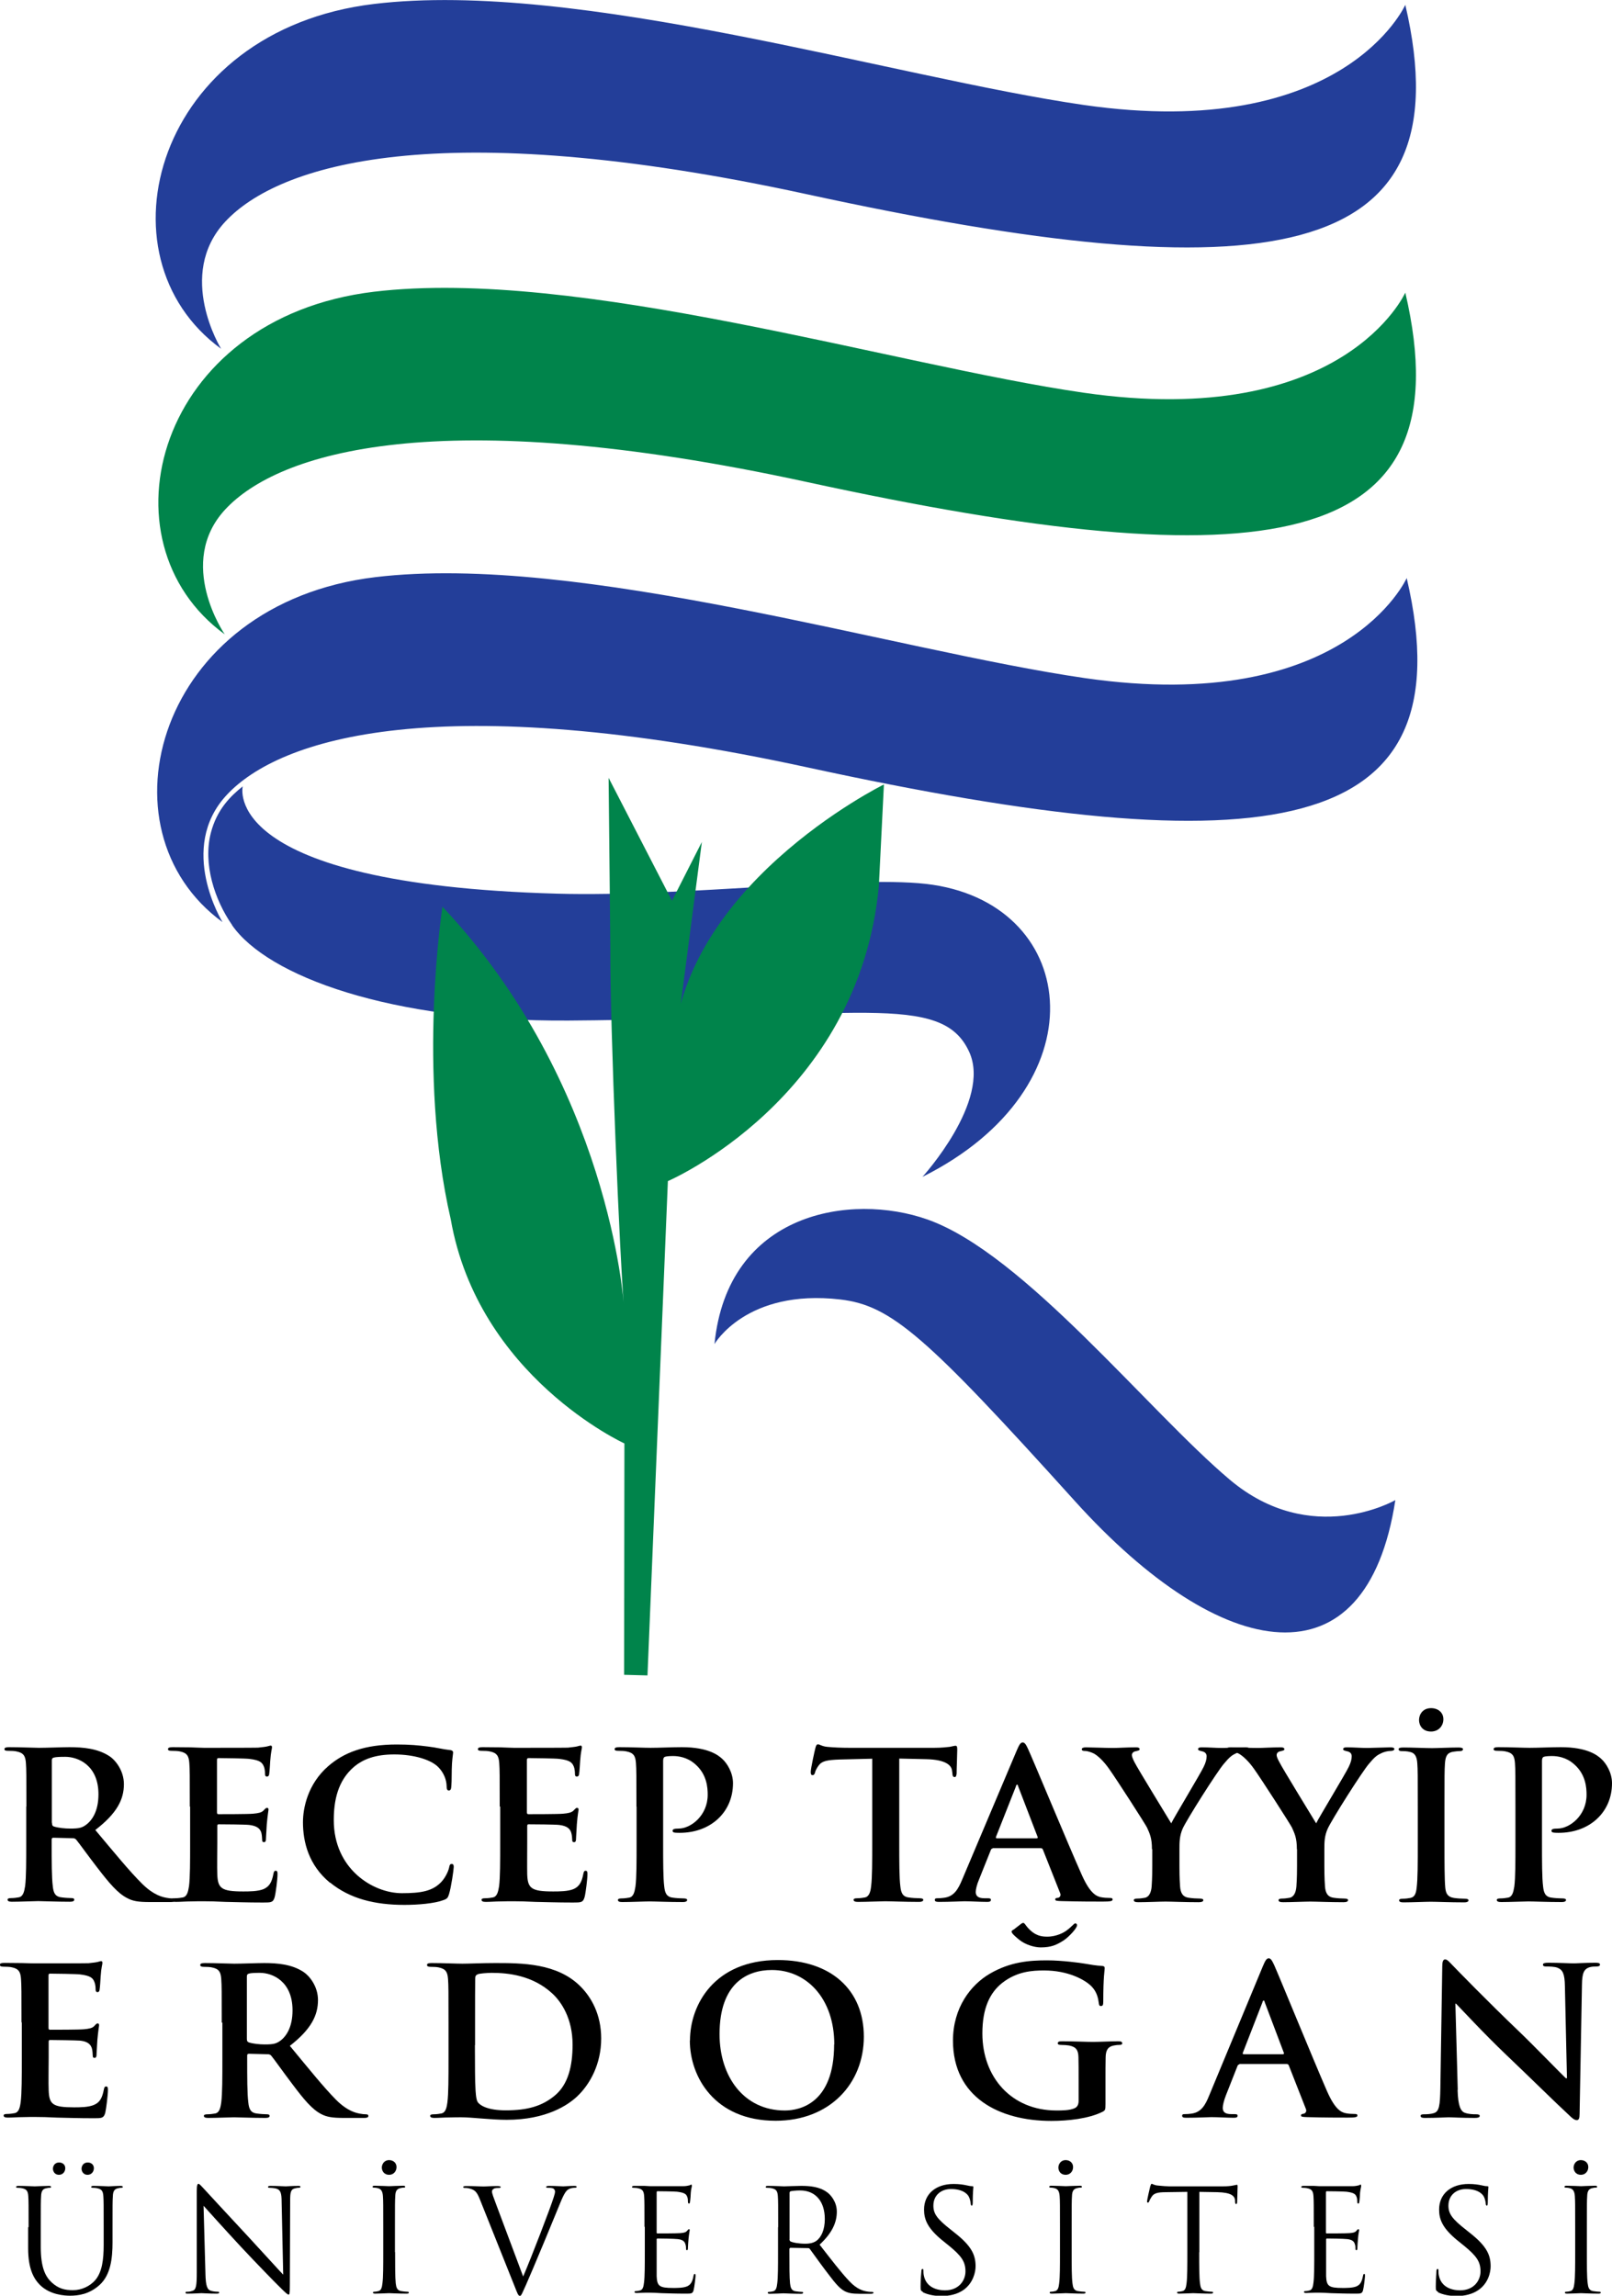 <?xml version="1.0" encoding="UTF-8"?>
<svg id="Layer_2" data-name="Layer 2" xmlns="http://www.w3.org/2000/svg" viewBox="0 0 102 145.27">
  <defs>
    <style>
      .cls-1 {
        fill: #233e99;
      }

      .cls-1, .cls-2, .cls-3 {
        stroke-width: 0px;
      }

      .cls-3 {
        fill: #00844b;
      }
    </style>
  </defs>
  <g id="Layer_1-2" data-name="Layer 1">
    <g>
      <path class="cls-1" d="m14.69,58.54c-1.12-1.61-1.85-3.88-1.35-5.83.38-1.48,1.24-2.33,2.02-2.95,0,0-1.56,6.19,19.88,6.79,8.08.23,19.29-1.24,23.79-.56,9.36,1.41,10.63,12.84-.66,18.48,0,0,4.37-4.8,2.96-7.9-1.74-3.83-7.19-2.12-25.33-1.99-11.3.08-19.08-2.81-21.32-6.04"/>
      <path class="cls-2" d="m3.29,115.35h0c0,.14.03.2.12.23.29.09.7.13,1.04.13.55,0,.73-.05.97-.22.41-.29.81-.88.81-1.95,0-1.84-1.29-2.37-2.1-2.37-.34,0-.59.01-.73.05-.1.03-.12.08-.12.18v3.94m-1.61-1.02c0-1.97,0-2.34-.03-2.75-.03-.44-.14-.65-.59-.74-.11-.03-.34-.04-.54-.04-.15,0-.23-.02-.23-.11s.1-.12.3-.12c.73,0,1.59.04,1.88.04.47,0,1.51-.04,1.93-.04.86,0,1.78.08,2.52.56.38.24.93.91.93,1.78,0,.96-.43,1.84-1.81,2.9,1.22,1.45,2.16,2.61,2.97,3.41.76.75,1.33.84,1.53.88.15.03.27.04.38.04s.16.04.16.1c0,.1-.1.13-.26.13h-1.3c-.77,0-1.11-.06-1.46-.25-.59-.3-1.11-.91-1.88-1.91-.55-.71-1.18-1.59-1.35-1.79-.07-.08-.15-.09-.25-.09l-1.19-.03c-.07,0-.11.03-.11.11v.18c0,1.21,0,2.23.07,2.77.04.38.12.66.53.71.21.03.51.05.67.05.11,0,.16.04.16.1,0,.09-.1.13-.27.13-.8,0-1.81-.04-2.01-.04-.26,0-1.12.04-1.67.04-.18,0-.27-.04-.27-.13,0-.06.05-.1.22-.1.2,0,.37-.03.49-.05.27-.05.34-.34.4-.71.07-.55.07-1.57.07-2.76v-2.28Z"/>
      <path class="cls-2" d="m12.01,114.32c0-1.97,0-2.34-.03-2.75-.03-.44-.14-.65-.59-.74-.11-.03-.34-.04-.53-.04-.15,0-.23-.02-.23-.11s.1-.12.3-.12c.37,0,.77.01,1.11.01.36.01.67.03.86.03.44,0,3.16,0,3.42-.01.26-.03.48-.05.59-.08.07-.01.15-.05.22-.05s.08.05.08.12c0,.09-.07.25-.11.84-.01.13-.04.7-.07.86-.01.06-.04.14-.14.14s-.12-.07-.12-.18c0-.09-.01-.31-.08-.47-.1-.23-.23-.39-.92-.47-.23-.03-1.67-.05-1.95-.05-.07,0-.09.04-.09.13v3.28c0,.09.01.14.09.14.3,0,1.88,0,2.19-.03.33-.03.54-.07.66-.2.1-.1.15-.17.22-.17.06,0,.1.03.1.1s-.05.29-.11.95c-.01.26-.05.78-.05.87,0,.1,0,.25-.12.25-.1,0-.12-.05-.12-.11-.01-.13-.01-.3-.05-.47-.07-.26-.26-.45-.77-.51-.26-.03-1.62-.04-1.94-.04-.07,0-.08.05-.08.13v1.02c0,.44-.02,1.63,0,2.01.03.89.25,1.09,1.64,1.09.36,0,.93,0,1.29-.15.36-.16.52-.43.62-.96.03-.14.05-.2.15-.2.11,0,.11.1.11.23,0,.3-.11,1.18-.18,1.44-.1.34-.22.34-.74.34-1.03,0-1.78-.03-2.37-.04-.59-.03-1.01-.04-1.42-.04-.15,0-.45,0-.78.01-.32,0-.67.03-.95.03-.18,0-.27-.04-.27-.13,0-.06.06-.1.22-.1.2,0,.37-.03.49-.05.27-.05.34-.34.4-.71.07-.55.07-1.57.07-2.76v-2.28"/>
      <path class="cls-2" d="m20.87,119.13c-1.34-1.11-1.7-2.57-1.7-3.82,0-.88.29-2.41,1.6-3.55.99-.86,2.29-1.37,4.33-1.37.85,0,1.35.05,1.99.13.52.06.96.18,1.37.22.15.01.21.08.21.15,0,.1-.04.26-.07.71-.03.43-.01,1.14-.04,1.4-.01.2-.04.3-.16.3-.11,0-.14-.1-.14-.29-.01-.4-.19-.85-.53-1.19-.45-.46-1.52-.8-2.78-.8-1.19,0-1.97.29-2.57.8-1,.87-1.26,2.1-1.26,3.36,0,3.09,2.48,4.62,4.31,4.62,1.22,0,1.96-.13,2.51-.73.23-.25.41-.62.47-.86.04-.21.07-.26.18-.26.1,0,.12.09.12.19,0,.16-.16,1.28-.3,1.73-.07.22-.12.29-.36.37-.55.21-1.59.3-2.46.3-1.88,0-3.45-.39-4.7-1.41"/>
      <path class="cls-2" d="m31.62,114.32c0-1.97,0-2.34-.03-2.75-.03-.44-.14-.65-.59-.74-.11-.03-.34-.04-.53-.04-.15,0-.23-.02-.23-.11s.1-.12.3-.12c.37,0,.77.01,1.11.01.36.01.67.03.86.03.44,0,3.16,0,3.42-.01.26-.03.48-.05.59-.08.07-.01.15-.05.22-.05s.08.05.08.12c0,.09-.07.25-.11.84-.01.13-.04.7-.07.86-.01.06-.04.14-.14.14s-.12-.07-.12-.18c0-.09-.01-.31-.08-.47-.1-.23-.23-.39-.92-.47-.23-.03-1.67-.05-1.94-.05-.07,0-.1.04-.1.13v3.28c0,.09.01.14.1.14.3,0,1.88,0,2.19-.03.33-.03.53-.07.66-.2.1-.1.15-.17.22-.17.05,0,.1.03.1.1s-.06.29-.11.95c-.01.26-.05.78-.05.87,0,.1,0,.25-.12.25-.1,0-.12-.05-.12-.11-.01-.13-.01-.3-.06-.47-.07-.26-.26-.45-.77-.51-.26-.03-1.62-.04-1.94-.04-.07,0-.08.05-.08.13v1.02c0,.44-.01,1.63,0,2.01.03.89.25,1.09,1.64,1.09.36,0,.93,0,1.29-.15.36-.16.52-.43.62-.96.03-.14.05-.2.15-.2.11,0,.11.1.11.23,0,.3-.11,1.18-.18,1.44-.1.34-.22.34-.74.34-1.03,0-1.78-.03-2.37-.04-.59-.03-1.01-.04-1.42-.04-.15,0-.45,0-.78.01-.31,0-.67.03-.94.03-.18,0-.27-.04-.27-.13,0-.06.05-.1.22-.1.21,0,.37-.03.49-.05.27-.05.34-.34.4-.71.07-.55.07-1.57.07-2.76v-2.28"/>
      <path class="cls-2" d="m40.27,114.32c0-1.97,0-2.34-.03-2.75-.03-.44-.14-.65-.59-.74-.11-.03-.34-.04-.53-.04-.15,0-.23-.02-.23-.11s.1-.12.3-.12c.72,0,1.59.04,1.97.04.56,0,1.36-.04,1.99-.04,1.71,0,2.33.54,2.55.74.3.27.68.86.68,1.54,0,1.84-1.42,3.14-3.37,3.14-.07,0-.22,0-.29-.01-.07-.01-.16-.02-.16-.12,0-.1.1-.14.38-.14.77,0,1.84-.82,1.84-2.14,0-.43-.04-1.3-.81-1.95-.49-.43-1.06-.5-1.37-.5-.21,0-.41.01-.53.05-.07.03-.11.1-.11.25v5.19c0,1.19,0,2.22.07,2.77.04.36.12.65.53.7.19.03.49.05.7.05.15,0,.22.04.22.1,0,.09-.11.13-.26.13-.9,0-1.77-.04-2.12-.04-.32,0-1.18.04-1.73.04-.18,0-.27-.04-.27-.13,0-.06.06-.1.22-.1.2,0,.37-.03.49-.05.27-.05.34-.34.4-.71.07-.55.07-1.57.07-2.76v-2.28"/>
      <path class="cls-2" d="m55.17,111.29l-2.04.05c-.79.03-1.12.09-1.33.38-.14.19-.21.35-.23.45-.03.1-.07.16-.15.16-.1,0-.12-.07-.12-.21,0-.21.26-1.39.29-1.49.04-.17.08-.25.17-.25.11,0,.25.13.59.16.4.04.92.06,1.37.06h5.42c.44,0,.74-.04.95-.06.2-.04.31-.07.37-.07.1,0,.11.08.11.27,0,.27-.04,1.17-.04,1.5-.02.13-.04.21-.12.21-.11,0-.14-.07-.15-.26l-.02-.14c-.03-.34-.4-.7-1.61-.73l-1.73-.04v5.32c0,1.19,0,2.22.07,2.77.04.36.12.65.53.7.19.03.49.05.7.05.15,0,.22.04.22.1,0,.09-.11.13-.26.13-.9,0-1.77-.04-2.15-.04-.31,0-1.18.04-1.72.04-.18,0-.28-.04-.28-.13,0-.06.06-.1.22-.1.21,0,.37-.03.49-.05.27-.05.36-.34.4-.71.07-.55.07-1.57.07-2.76v-5.32"/>
      <path class="cls-2" d="m65.59,116.33h0c.07,0,.08-.04.07-.08l-1.23-3.2c-.01-.05-.03-.12-.07-.12s-.07.06-.08.12l-1.26,3.19c-.01.05,0,.09.06.09h2.52m-2.79.65c-.07,0-.1.03-.12.1l-.74,1.85c-.14.32-.21.64-.21.79,0,.23.12.4.55.4h.21c.16,0,.2.03.2.1,0,.1-.08.13-.23.13-.44,0-1.03-.04-1.45-.04-.15,0-.9.04-1.61.04-.18,0-.26-.03-.26-.13,0-.08.06-.1.16-.1.12,0,.31-.01.42-.03.63-.08.89-.52,1.16-1.17l3.44-8.14c.16-.38.25-.52.38-.52.12,0,.21.12.34.41.33.71,2.52,6,3.4,7.97.52,1.17.92,1.35,1.2,1.41.2.04.41.05.57.05.11,0,.18.01.18.1,0,.1-.12.13-.63.13s-1.49,0-2.59-.03c-.25-.01-.41-.01-.41-.1,0-.08.05-.1.19-.11.1-.03.19-.14.12-.3l-1.09-2.75c-.03-.07-.07-.09-.14-.09h-3.05Z"/>
      <path class="cls-2" d="m72.89,117.01c0-.7-.14-.98-.31-1.36-.1-.21-1.93-3.06-2.41-3.73-.34-.48-.68-.8-.94-.95-.18-.09-.41-.17-.58-.17-.11,0-.2-.02-.2-.11,0-.08.1-.12.26-.12.25,0,1.27.04,1.73.04.29,0,.85-.04,1.46-.04.14,0,.21.04.21.12s-.1.09-.3.14c-.12.03-.19.13-.19.23s.07.26.16.44c.19.39,2.11,3.51,2.33,3.88.14-.31,1.86-3.16,2.05-3.57.14-.28.19-.5.19-.67,0-.13-.06-.27-.29-.32-.12-.03-.25-.05-.25-.13,0-.09.07-.12.23-.12.45,0,.89.04,1.29.04.3,0,1.21-.04,1.47-.04.15,0,.25.03.25.1,0,.09-.11.13-.26.13-.14,0-.4.05-.6.16-.29.13-.44.29-.74.64-.45.52-2.37,3.56-2.62,4.12-.2.47-.2.87-.2,1.3v1.06c0,.21,0,.75.04,1.3.03.38.15.66.56.71.19.03.49.05.69.05.15,0,.22.04.22.1,0,.09-.11.13-.29.13-.86,0-1.73-.04-2.1-.04-.34,0-1.2.04-1.71.04-.19,0-.3-.03-.3-.13,0-.06.07-.1.22-.1.19,0,.36-.03.48-.05.27-.05.4-.34.43-.71.04-.55.04-1.09.04-1.3v-1.06"/>
      <path class="cls-2" d="m82.06,117.01c0-.7-.14-.98-.31-1.36-.1-.21-1.93-3.06-2.41-3.73-.34-.48-.69-.8-.95-.95-.18-.09-.41-.17-.57-.17-.11,0-.21-.02-.21-.11,0-.08.1-.12.26-.12.25,0,1.27.04,1.72.04.29,0,.85-.04,1.47-.04.14,0,.21.04.21.12s-.1.09-.3.14c-.12.03-.19.13-.19.23s.07.26.17.44c.19.39,2.11,3.51,2.33,3.88.14-.31,1.87-3.16,2.06-3.57.14-.28.19-.5.19-.67,0-.13-.05-.27-.29-.32-.12-.03-.25-.05-.25-.13,0-.09.07-.12.23-.12.45,0,.89.04,1.29.04.3,0,1.2-.04,1.47-.04.15,0,.25.03.25.1,0,.09-.11.13-.26.13-.14,0-.4.05-.6.16-.29.13-.44.29-.74.64-.45.52-2.37,3.56-2.62,4.12-.21.47-.21.87-.21,1.3v1.06c0,.21,0,.75.04,1.3.03.38.15.66.56.71.19.03.49.05.68.05.15,0,.22.04.22.1,0,.09-.11.13-.29.13-.86,0-1.73-.04-2.1-.04-.34,0-1.21.04-1.71.04-.19,0-.3-.03-.3-.13,0-.06.07-.1.22-.1.19,0,.35-.03.48-.05.27-.05.4-.34.43-.71.04-.55.04-1.09.04-1.3v-1.06"/>
      <path class="cls-2" d="m89.79,108.84h0c0-.33.22-.75.76-.75.44,0,.78.27.78.7s-.31.78-.78.78c-.55,0-.76-.4-.76-.73m-.08,5.49c0-1.97,0-2.34-.03-2.75-.03-.44-.16-.66-.47-.72-.15-.04-.33-.05-.49-.05-.14,0-.22-.02-.22-.13,0-.08.11-.1.33-.1.52,0,1.38.04,1.78.04.34,0,1.15-.04,1.67-.04.18,0,.29.03.29.1,0,.1-.08.13-.22.13s-.25.02-.41.04c-.37.06-.48.29-.51.74-.03.42-.03.78-.03,2.75v2.28c0,1.26,0,2.28.05,2.84.04.35.14.58.55.64.19.03.49.05.7.05.15,0,.22.04.22.1,0,.09-.11.13-.26.13-.9,0-1.77-.04-2.13-.04-.32,0-1.18.04-1.73.04-.18,0-.27-.04-.27-.13,0-.06.06-.1.22-.1.21,0,.37-.03.49-.05.27-.05.36-.27.4-.65.07-.54.07-1.57.07-2.82v-2.28Z"/>
      <path class="cls-2" d="m95.89,114.32c0-1.97,0-2.34-.03-2.75-.03-.44-.14-.65-.59-.74-.11-.03-.34-.04-.53-.04-.15,0-.23-.02-.23-.11s.09-.12.3-.12c.73,0,1.59.04,1.97.04.56,0,1.36-.04,1.99-.04,1.71,0,2.33.54,2.55.74.3.27.68.86.68,1.54,0,1.84-1.42,3.14-3.37,3.14-.07,0-.22,0-.29-.01-.07-.01-.17-.02-.17-.12,0-.1.1-.14.38-.14.77,0,1.84-.82,1.84-2.14,0-.43-.04-1.3-.81-1.95-.49-.43-1.05-.5-1.37-.5-.21,0-.41.01-.53.05-.07.03-.11.1-.11.25v5.19c0,1.19,0,2.22.07,2.77.04.36.12.65.53.7.19.03.49.05.7.05.15,0,.22.04.22.1,0,.09-.11.13-.26.13-.9,0-1.77-.04-2.12-.04-.31,0-1.18.04-1.72.04-.18,0-.28-.04-.28-.13,0-.06.06-.1.22-.1.2,0,.37-.03.49-.05.27-.05.34-.34.4-.71.07-.55.07-1.57.07-2.76v-2.28"/>
      <path class="cls-2" d="m1.36,127.98c0-1.97,0-2.33-.03-2.75-.03-.44-.14-.65-.58-.74-.11-.03-.34-.04-.53-.04-.15,0-.23-.03-.23-.12s.09-.12.3-.12c.36,0,.75.01,1.09.01.35.01.66.02.85.02.43,0,3.11,0,3.37-.01.26-.03.47-.05.58-.08.07-.01.15-.05.22-.05s.08.05.08.12c0,.09-.07.25-.11.84-.01.13-.04.7-.07.86-.01.07-.04.14-.13.14s-.12-.06-.12-.18c0-.09-.01-.31-.08-.47-.09-.23-.23-.39-.9-.47-.23-.03-1.64-.05-1.91-.05-.07,0-.09.04-.09.13v3.28c0,.09.01.14.09.14.3,0,1.84,0,2.15-.03.32-.03.53-.07.65-.2.09-.1.15-.17.22-.17.05,0,.09.03.09.11s-.05.28-.11.95c-.01.26-.05.78-.05.87,0,.1,0,.25-.12.25-.1,0-.12-.05-.12-.12-.01-.13-.01-.3-.05-.46-.07-.26-.26-.46-.75-.51-.26-.02-1.59-.04-1.91-.04-.07,0-.08.05-.08.13v1.03c0,.44-.02,1.63,0,2.01.03.9.24,1.09,1.61,1.09.35,0,.92,0,1.27-.16.35-.15.51-.43.61-.96.03-.14.05-.2.15-.2.11,0,.11.11.11.23,0,.3-.11,1.18-.17,1.44-.1.34-.22.34-.73.34-1.01,0-1.75-.03-2.33-.04-.58-.03-1-.04-1.4-.04-.15,0-.44,0-.77.01-.31,0-.66.03-.93.03-.18,0-.27-.04-.27-.13,0-.06.05-.1.21-.1.2,0,.36-.03.48-.05.27-.05.34-.34.39-.71.07-.55.07-1.57.07-2.76v-2.28"/>
      <path class="cls-2" d="m15.62,129.01h0c0,.14.03.19.12.23.28.09.69.13,1.02.13.54,0,.71-.05.96-.22.4-.29.79-.88.79-1.94,0-1.84-1.27-2.37-2.06-2.37-.34,0-.58.01-.71.05-.09.03-.12.08-.12.18v3.94m-1.59-1.02c0-1.97,0-2.33-.03-2.75-.03-.44-.13-.65-.58-.74-.11-.03-.34-.04-.52-.04-.15,0-.23-.03-.23-.12s.09-.12.3-.12c.71,0,1.56.04,1.85.04.46,0,1.48-.04,1.9-.04.85,0,1.75.08,2.48.56.38.25.92.91.92,1.78,0,.96-.42,1.84-1.78,2.9,1.2,1.45,2.13,2.61,2.92,3.41.75.75,1.31.84,1.51.88.15.03.27.04.38.04s.16.04.16.1c0,.1-.1.13-.26.13h-1.28c-.75,0-1.09-.06-1.44-.24-.58-.3-1.09-.91-1.84-1.91-.54-.71-1.16-1.59-1.33-1.79-.07-.08-.15-.09-.24-.09l-1.17-.03c-.07,0-.11.03-.11.11v.18c0,1.21,0,2.23.07,2.78.04.38.12.66.53.71.2.03.5.05.66.05.11,0,.16.04.16.1,0,.09-.09.13-.27.13-.78,0-1.78-.04-1.98-.04-.26,0-1.11.04-1.64.04-.18,0-.27-.04-.27-.13,0-.06.06-.1.22-.1.2,0,.36-.03.49-.05.27-.05.34-.34.39-.71.07-.55.07-1.57.07-2.76v-2.28Z"/>
      <path class="cls-2" d="m30.05,129.41h0c0,1.37.01,2.37.03,2.62.01.33.04.84.15.99.18.25.7.52,1.77.52,1.37,0,2.29-.26,3.1-.93.86-.71,1.13-1.89,1.13-3.23,0-1.65-.71-2.71-1.29-3.24-1.24-1.14-2.78-1.3-3.83-1.3-.27,0-.77.04-.88.09-.12.05-.16.12-.16.26-.01.44-.01,1.57-.01,2.59v1.64m-1.68-1.43c0-1.97,0-2.33-.03-2.75-.03-.44-.14-.65-.58-.74-.11-.03-.34-.04-.52-.04-.15,0-.23-.03-.23-.12s.09-.12.3-.12c.71,0,1.56.04,1.94.04.42,0,1.27-.04,2.07-.04,1.68,0,3.93,0,5.4,1.48.67.67,1.31,1.75,1.31,3.29,0,1.63-.71,2.88-1.47,3.62-.62.61-2.02,1.53-4.51,1.53-.49,0-1.04-.04-1.55-.08-.51-.04-.98-.08-1.32-.08-.15,0-.44,0-.77.01-.31,0-.66.03-.93.03-.18,0-.27-.04-.27-.13,0-.06.05-.1.22-.1.2,0,.36-.03.48-.05.27-.05.34-.34.39-.71.07-.55.07-1.57.07-2.76v-2.28Z"/>
      <path class="cls-2" d="m52.79,129.37h0c0-2.9-1.74-4.71-3.95-4.71-1.55,0-3.31.83-3.31,4.06,0,2.7,1.55,4.83,4.13,4.83.94,0,3.12-.44,3.12-4.19m-9.12-.25c0-2.22,1.52-5.08,5.56-5.08,3.35,0,5.44,1.88,5.44,4.85s-2.16,5.32-5.58,5.32c-3.87,0-5.43-2.79-5.43-5.08Z"/>
      <path class="cls-2" d="m64.13,122.11h0l.44-.34c.1-.08.14-.09.18-.09.08,0,.16.17.28.3.47.53.89.57,1.24.57.59,0,1.05-.27,1.18-.36.42-.31.5-.48.59-.48.07,0,.11.05.11.12,0,.19-.54.76-.85.96-.44.28-.78.44-1.45.44-.38,0-.95-.16-1.34-.47-.2-.16-.5-.41-.5-.52,0-.08.07-.1.11-.13m5.83,11.05c0,.35-.02.38-.18.47-.88.44-2.19.58-3.25.58-3.3,0-6.22-1.5-6.22-5.08,0-2.08,1.12-3.53,2.34-4.24,1.29-.75,2.49-.84,3.62-.84.93,0,2.11.16,2.39.21.28.05.75.13,1.06.14.16.01.19.06.19.15,0,.14-.09.5-.09,2.12,0,.21-.04.27-.15.27-.09,0-.12-.06-.13-.17-.04-.3-.11-.71-.46-1.07-.41-.42-1.48-1.01-3-1.01-.74,0-1.72.05-2.67.8-.76.61-1.24,1.58-1.24,3.18,0,2.79,1.85,4.88,4.69,4.88.35,0,.82,0,1.14-.14.2-.09.26-.26.26-.48v-1.22c0-.65,0-1.14-.01-1.53-.01-.44-.14-.65-.58-.74-.11-.02-.34-.04-.53-.04-.12,0-.2-.03-.2-.1,0-.11.1-.13.28-.13.7,0,1.55.04,1.95.04s1.13-.04,1.58-.04c.17,0,.27.02.27.13,0,.08-.08.1-.18.1-.11,0-.2.01-.36.04-.36.07-.5.29-.51.74-.01.39-.01.91-.01,1.56v1.43Z"/>
      <path class="cls-2" d="m81.17,129.99h0c.07,0,.08-.04.07-.08l-1.21-3.2c-.01-.05-.03-.12-.07-.12s-.07.06-.08.12l-1.24,3.19c-.02.05,0,.09.05.09h2.48m-2.75.65c-.07,0-.09.03-.12.1l-.73,1.85c-.13.33-.2.64-.2.79,0,.24.12.4.54.4h.2c.16,0,.2.03.2.1,0,.1-.08.13-.23.13-.43,0-1.01-.04-1.43-.04-.15,0-.89.04-1.59.04-.18,0-.26-.03-.26-.13,0-.08.05-.1.16-.1.12,0,.31-.01.42-.03.62-.08.88-.52,1.14-1.17l3.38-8.14c.16-.38.24-.52.38-.52.12,0,.2.12.34.42.32.71,2.48,6,3.34,7.97.51,1.17.9,1.35,1.18,1.41.2.04.4.05.57.05.11,0,.18.01.18.1,0,.1-.12.13-.62.13s-1.47,0-2.55-.03c-.24-.01-.4-.01-.4-.1,0-.08.05-.1.19-.12.09-.03.19-.14.12-.3l-1.08-2.75c-.03-.07-.07-.09-.13-.09h-3Z"/>
      <path class="cls-2" d="m92.23,132.26c.03,1.02.2,1.35.47,1.44.23.08.48.09.7.09.15,0,.23.03.23.1,0,.1-.12.13-.31.13-.87,0-1.41-.04-1.67-.04-.12,0-.75.04-1.46.04-.17,0-.3-.01-.3-.13,0-.08.08-.1.22-.1.17,0,.42-.01.61-.07.35-.1.4-.48.42-1.61l.12-7.68c0-.26.04-.44.18-.44.15,0,.27.17.5.4.16.17,2.21,2.28,4.18,4.16.92.88,2.73,2.75,2.96,2.96h.07l-.13-5.82c-.01-.79-.14-1.04-.46-1.17-.2-.08-.53-.08-.71-.08-.16,0-.22-.04-.22-.12,0-.1.15-.12.35-.12.7,0,1.35.04,1.63.04.15,0,.66-.04,1.32-.04.18,0,.31.01.31.12,0,.08-.08.12-.24.12-.13,0-.24,0-.4.04-.38.11-.49.38-.5,1.1l-.15,8.18c0,.29-.05.4-.18.4-.15,0-.31-.14-.46-.29-.85-.78-2.57-2.48-3.97-3.81-1.47-1.4-2.96-3.02-3.21-3.27h-.04l.15,5.44"/>
      <path class="cls-3" d="m28,57.35s-1.63,10.48.52,19.8c1.74,9.96,10.99,14.19,10.99,14.19l-.02,14.64,1.48.04,1.29-31.28s12.08-5.18,13.35-18.67l.32-6.43s-13.47,6.64-13.34,17.61l1.82-13.97-1.89,3.72-4.01-7.78.11,10.8c-.03,4.98.62,19.96.85,22.52,0,0-.9-13.97-11.5-25.19"/>
      <path class="cls-1" d="m88.28,94.93s-5.3,3.06-10.47-1.3c-5.17-4.36-13.04-14.31-19.12-16.46-4.83-1.71-12.65-.49-13.48,7.88,0,0,2.01-3.51,7.96-2.82,3.24.38,5.43,2.33,14.82,12.73,9.38,10.4,18.48,11.83,20.3-.03"/>
      <path class="cls-1" d="m88.92.31s-3.88,8.71-20.36,6.33C56.5,4.89,36.57-1.3,23.67.25,9.86,1.9,5.95,16.22,13.99,22.07c0,0-2.88-4.66.26-8.04,3.34-3.6,13.41-6.82,36.8-1.74,28.88,6.27,41.75,4.61,37.87-11.99"/>
      <path class="cls-2" d="m5.16,137.23h0c0-.16.11-.39.39-.39.22,0,.39.14.39.36s-.15.42-.4.42c-.27,0-.38-.22-.38-.39m-1.81,0h0c0-.16.11-.39.39-.39.22,0,.39.14.39.36s-.15.42-.4.42c-.27,0-.38-.22-.38-.39Zm-1.54,3.7c0-1.41,0-1.66-.02-1.95-.02-.31-.09-.45-.39-.51-.07-.02-.23-.03-.31-.03-.04,0-.07-.02-.07-.05,0-.05.05-.07.14-.07.41,0,.96.03,1.04.03s.62-.03.89-.03c.1,0,.14.02.14.07,0,.04-.04.05-.07.05-.06,0-.12,0-.23.03-.24.04-.32.2-.33.51-.02.29-.02.54-.02,1.95v1.26c0,1.3.29,1.86.68,2.23.44.41.85.5,1.36.5.55,0,1.09-.26,1.42-.65.42-.51.52-1.28.52-2.21v-1.13c0-1.41,0-1.66-.02-1.95-.02-.31-.09-.45-.39-.51-.07-.02-.23-.03-.31-.03-.04,0-.07-.02-.07-.05,0-.05.05-.07.14-.07.41,0,.9.03.96.03.06,0,.49-.03.76-.03.1,0,.14.02.14.07,0,.04-.04.05-.07.05-.06,0-.12,0-.23.03-.24.05-.32.2-.33.51-.02.29-.02.54-.02,1.95v.97c0,.98-.11,2.06-.83,2.7-.65.58-1.33.67-1.86.67-.31,0-1.22-.04-1.86-.64-.44-.42-.79-1.06-.79-2.37v-1.32Z"/>
      <path class="cls-2" d="m13,143.91c.02.74.11.98.35,1.05.17.05.37.06.45.06.05,0,.07.02.07.05,0,.05-.05.07-.16.07-.51,0-.88-.03-.96-.03s-.46.03-.87.03c-.09,0-.14,0-.14-.07,0-.04.03-.05.07-.05.07,0,.23,0,.37-.06.23-.06.27-.33.27-1.15v-5.17c0-.35.04-.45.11-.45s.23.2.32.29c.14.15,1.48,1.61,2.87,3.1.89.96,1.88,2.06,2.17,2.36l-.1-4.59c0-.59-.07-.78-.35-.86-.16-.04-.37-.05-.44-.05-.06,0-.07-.03-.07-.06,0-.05.07-.06.18-.06.41,0,.84.03.94.03s.4-.03.77-.03c.1,0,.16,0,.16.06,0,.04-.04.06-.1.06-.05,0-.11,0-.22.03-.3.06-.33.26-.33.8l-.02,5.29c0,.6-.02.64-.08.64-.07,0-.18-.1-.66-.58-.1-.09-1.4-1.42-2.36-2.45-1.05-1.13-2.07-2.27-2.36-2.59l.12,4.32"/>
      <path class="cls-2" d="m24.16,137.16h0c0-.2.14-.47.46-.47.26,0,.47.17.47.44s-.19.49-.47.49c-.32,0-.46-.25-.46-.46m.84,5.36c0,.87,0,1.58.04,1.96.03.26.08.46.35.5.13.02.32.04.41.04.05,0,.07.03.07.05,0,.05-.05.07-.14.07-.5,0-1.07-.03-1.11-.03s-.61.03-.88.03c-.1,0-.14-.02-.14-.07,0-.03.02-.05.07-.05.08,0,.19-.02.27-.04.18-.04.23-.23.26-.5.05-.38.05-1.09.05-1.96v-1.59c0-1.41,0-1.66-.02-1.95-.02-.31-.11-.46-.31-.51-.1-.03-.22-.04-.28-.04-.04,0-.07-.02-.07-.05,0-.05.05-.07.14-.07.3,0,.87.03.91.03s.61-.03.88-.03c.1,0,.14.02.14.07,0,.04-.04.05-.07.05-.06,0-.12,0-.23.03-.24.05-.32.2-.33.51-.02.29-.02.54-.02,1.95v1.59Z"/>
      <path class="cls-2" d="m33.11,144.04c.52-1.21,1.73-4.36,1.93-5.01.04-.14.08-.26.08-.34,0-.07-.03-.16-.12-.21-.11-.04-.24-.04-.34-.04-.05,0-.1,0-.1-.05,0-.05.05-.07.2-.07.36,0,.78.03.88.03.05,0,.44-.03.7-.03.1,0,.15.02.15.06s-.04.06-.11.06c-.06,0-.26,0-.43.11-.12.08-.25.23-.5.85-.1.25-.55,1.34-1.01,2.45-.55,1.32-.96,2.29-1.16,2.74-.25.54-.29.69-.38.69-.11,0-.15-.13-.32-.56l-2.21-5.53c-.2-.51-.33-.61-.65-.7-.14-.04-.29-.04-.34-.04s-.07-.03-.07-.06c0-.05.09-.06.23-.06.43,0,.95.03,1.06.03.09,0,.5-.03.84-.03.16,0,.24.02.24.06s-.03.06-.09.06c-.1,0-.26,0-.34.05-.1.05-.12.12-.12.18,0,.12.11.4.24.75l1.73,4.62"/>
      <path class="cls-2" d="m40.78,140.93c0-1.41,0-1.66-.02-1.95-.02-.31-.09-.45-.39-.51-.07-.02-.23-.03-.31-.03-.04,0-.07-.02-.07-.05,0-.05.05-.07.14-.07.21,0,.45,0,.65,0l.37.02c.06,0,1.86,0,2.07,0,.17,0,.32-.03.39-.05.05,0,.08-.05.13-.05.03,0,.04.04.04.08,0,.06-.05.17-.07.42,0,.09-.03.49-.05.6,0,.05-.03.1-.06.1-.05,0-.07-.04-.07-.12,0-.06,0-.22-.05-.32-.06-.15-.15-.25-.64-.31-.15-.02-1.14-.03-1.24-.03-.04,0-.05.03-.05.09v2.49c0,.06,0,.09.05.09.12,0,1.23,0,1.44-.02.22-.02.34-.04.42-.13.06-.07.1-.12.14-.12.03,0,.04.02.04.07s-.04.21-.07.51c-.02.18-.04.52-.04.58,0,.07,0,.17-.06.17-.05,0-.06-.04-.06-.08,0-.09,0-.18-.04-.3-.04-.13-.12-.28-.47-.32-.24-.03-1.14-.04-1.29-.04-.05,0-.06.03-.06.06v.79c0,.31,0,1.35,0,1.54.03.62.16.74,1.05.74.23,0,.63,0,.87-.1.23-.1.34-.28.41-.65.02-.1.04-.14.08-.14.05,0,.05.07.05.14,0,.07-.07.69-.12.88-.06.23-.14.23-.49.23-.68,0-1.17-.02-1.53-.03-.35-.02-.57-.03-.7-.03-.02,0-.17,0-.36,0-.18,0-.39.02-.52.02-.1,0-.14-.02-.14-.07,0-.03.02-.05.07-.05.08,0,.19-.02.27-.04.18-.04.23-.23.26-.5.05-.38.05-1.09.05-1.96v-1.59"/>
      <path class="cls-2" d="m49.95,141.72h0s.02.08.06.11c.14.08.55.15.95.15.22,0,.47-.03.68-.17.32-.22.55-.7.55-1.39,0-1.13-.6-1.81-1.56-1.81-.27,0-.51.03-.6.05-.05.02-.07.05-.07.11v2.95m-.72-.79c0-1.41,0-1.66-.02-1.95-.02-.31-.09-.45-.39-.51-.07-.02-.23-.03-.31-.03-.04,0-.07-.02-.07-.05,0-.05.04-.07.14-.07.41,0,.98.03,1.02.03.1,0,.79-.03,1.07-.03.57,0,1.17.05,1.65.4.23.16.62.61.62,1.23,0,.67-.28,1.34-1.09,2.09.74.95,1.35,1.75,1.88,2.31.49.52.88.61,1.1.65.17.03.3.03.35.03.05,0,.08.03.08.05,0,.05-.05.07-.22.07h-.64c-.51,0-.73-.05-.97-.17-.39-.21-.7-.65-1.22-1.33-.38-.5-.8-1.1-.98-1.34-.04-.04-.06-.05-.12-.05l-1.11-.02s-.06.03-.06.07v.22c0,.87,0,1.58.04,1.96.03.26.08.46.35.5.13.02.33.04.41.04.05,0,.07.03.07.05,0,.05-.05.07-.14.07-.5,0-1.07-.03-1.11-.03,0,0-.58.03-.85.03-.1,0-.14-.02-.14-.07,0-.03.02-.05.07-.05.08,0,.19-.02.27-.04.18-.04.23-.23.26-.5.05-.38.05-1.09.05-1.96v-1.59Z"/>
      <path class="cls-2" d="m58.39,145.02c-.13-.06-.14-.1-.14-.34,0-.45.04-.81.05-.96,0-.1.03-.14.07-.14.05,0,.06.03.06.1,0,.08,0,.21.03.33.14.67.73.92,1.34.92.87,0,1.29-.62,1.29-1.2,0-.62-.26-.98-1.04-1.62l-.41-.33c-.96-.78-1.17-1.34-1.17-1.96,0-.97.72-1.62,1.87-1.62.35,0,.61.04.84.09.17.04.24.05.32.05s.09.02.09.06-.04.34-.04.96c0,.14-.02.21-.06.21-.05,0-.06-.05-.07-.12,0-.11-.06-.35-.12-.45-.05-.1-.3-.48-1.13-.48-.62,0-1.11.39-1.11,1.05,0,.51.23.84,1.1,1.52l.25.2c1.07.84,1.32,1.4,1.32,2.12,0,.37-.15,1.06-.77,1.5-.39.27-.88.38-1.36.38-.42,0-.84-.06-1.21-.24"/>
      <path class="cls-2" d="m66.97,137.16h0c0-.2.14-.47.46-.47.26,0,.47.17.47.44s-.19.49-.47.49c-.33,0-.46-.25-.46-.46m.84,5.36c0,.87,0,1.58.05,1.96.03.26.08.46.35.5.13.02.32.04.41.04.05,0,.07.03.07.05,0,.05-.05.07-.14.07-.5,0-1.06-.03-1.11-.03s-.61.03-.88.03c-.1,0-.14-.02-.14-.07,0-.03.02-.05.07-.05.08,0,.19-.02.27-.04.18-.04.23-.23.26-.5.05-.38.05-1.09.05-1.96v-1.59c0-1.41,0-1.66-.02-1.95-.02-.31-.11-.46-.31-.51-.1-.03-.22-.04-.28-.04-.04,0-.07-.02-.07-.05,0-.05.05-.07.14-.07.3,0,.87.03.91.03s.61-.03.88-.03c.1,0,.14.02.14.07,0,.04-.04.05-.07.05-.06,0-.12,0-.23.03-.24.05-.32.2-.33.51-.02.29-.02.54-.02,1.95v1.59Z"/>
      <path class="cls-2" d="m75.88,142.52c0,.87,0,1.58.05,1.96.03.26.08.46.35.5.13.02.32.04.41.04.05,0,.07.03.07.05,0,.05-.05.07-.15.07-.5,0-1.07-.03-1.11-.03s-.61.03-.88.03c-.1,0-.14-.02-.14-.07,0-.03.02-.05.07-.05.08,0,.19-.02.27-.04.18-.04.23-.23.26-.5.05-.38.05-1.09.05-1.96v-3.82l-1.34.02c-.56,0-.78.07-.92.29-.1.15-.13.22-.15.28-.03.07-.05.09-.09.09-.03,0-.05-.03-.05-.08,0-.09.18-.87.2-.94.02-.05.05-.17.09-.17.06,0,.15.09.4.11.26.03.6.05.71.05h3.39c.29,0,.5-.02.64-.05.14-.02.22-.05.25-.05.05,0,.05.05.05.11,0,.27-.03.89-.03.99,0,.08-.03.12-.06.12-.05,0-.06-.03-.07-.15v-.1c-.04-.27-.25-.48-1.12-.5l-1.14-.02v3.82"/>
      <path class="cls-2" d="m83.13,140.93c0-1.41,0-1.66-.02-1.95-.02-.31-.09-.45-.39-.51-.07-.02-.23-.03-.31-.03-.04,0-.07-.02-.07-.05,0-.05.04-.07.14-.07.21,0,.45,0,.65,0l.37.02c.06,0,1.86,0,2.07,0,.17,0,.32-.03.39-.05.05,0,.08-.05.13-.05.03,0,.04.04.04.08,0,.06-.04.17-.07.42,0,.09-.03.49-.05.6,0,.05-.03.1-.06.1-.05,0-.07-.04-.07-.12,0-.06,0-.22-.05-.32-.06-.15-.15-.25-.64-.31-.15-.02-1.14-.03-1.24-.03-.04,0-.05.03-.05.09v2.49c0,.06,0,.09.05.09.12,0,1.23,0,1.44-.02.22-.02.34-.04.42-.13.06-.07.1-.12.14-.12.03,0,.05.02.05.07s-.05.21-.07.51c-.02.18-.04.52-.04.58,0,.07,0,.17-.06.17-.05,0-.06-.04-.06-.08,0-.09,0-.18-.04-.3-.04-.13-.12-.28-.47-.32-.24-.03-1.14-.04-1.29-.04-.05,0-.06.03-.06.06v.79c0,.31,0,1.35,0,1.54.03.62.16.74,1.05.74.23,0,.63,0,.87-.1.23-.1.34-.28.41-.65.02-.1.04-.14.08-.14.05,0,.05.07.05.14,0,.07-.07.69-.12.88-.06.23-.14.23-.49.23-.68,0-1.17-.02-1.53-.03-.35-.02-.57-.03-.7-.03-.02,0-.17,0-.36,0-.18,0-.39.02-.52.02-.1,0-.14-.02-.14-.07,0-.03.02-.05.07-.05.08,0,.19-.02.27-.04.18-.04.23-.23.26-.5.05-.38.05-1.09.05-1.96v-1.59"/>
      <path class="cls-2" d="m90.99,145.02c-.13-.06-.14-.1-.14-.34,0-.45.04-.81.04-.96,0-.1.03-.14.07-.14.05,0,.06.03.06.1,0,.08,0,.21.03.33.14.67.73.92,1.34.92.87,0,1.29-.62,1.29-1.2,0-.62-.26-.98-1.04-1.62l-.41-.33c-.96-.78-1.17-1.34-1.17-1.96,0-.97.72-1.62,1.87-1.62.35,0,.61.04.84.09.17.04.24.05.32.05s.09.02.09.06-.04.34-.04.96c0,.14-.02.21-.06.21-.05,0-.06-.05-.07-.12,0-.11-.06-.35-.12-.45-.05-.1-.3-.48-1.13-.48-.62,0-1.11.39-1.11,1.05,0,.51.23.84,1.1,1.52l.25.2c1.07.84,1.32,1.4,1.32,2.12,0,.37-.14,1.06-.77,1.5-.39.27-.88.38-1.36.38-.42,0-.84-.06-1.21-.24"/>
      <path class="cls-2" d="m99.57,137.16h0c0-.2.14-.47.46-.47.26,0,.47.17.47.44s-.19.49-.47.49c-.32,0-.46-.25-.46-.46m.84,5.36c0,.87,0,1.58.05,1.96.03.26.08.46.35.5.13.02.32.04.41.04.05,0,.07.03.07.05,0,.05-.05.07-.14.07-.5,0-1.07-.03-1.11-.03s-.61.03-.88.03c-.1,0-.14-.02-.14-.07,0-.03.02-.05.07-.05.08,0,.19-.02.27-.04.18-.04.23-.23.26-.5.05-.38.05-1.09.05-1.96v-1.59c0-1.41,0-1.66-.02-1.95-.02-.31-.11-.46-.31-.51-.1-.03-.22-.04-.28-.04-.04,0-.07-.02-.07-.05,0-.05.05-.07.14-.07.3,0,.87.03.91.03s.61-.03.88-.03c.1,0,.14.02.14.07,0,.04-.04.05-.07.05-.06,0-.12,0-.23.03-.24.05-.32.2-.33.51-.02.29-.02.54-.02,1.95v1.59Z"/>
      <path class="cls-1" d="m89.01,36.58s-3.88,8.71-20.36,6.33c-12.06-1.75-31.98-7.93-44.89-6.39-13.8,1.65-17.72,15.97-9.68,21.83,0,0-2.88-4.66.26-8.04,3.34-3.6,13.41-6.82,36.8-1.74,28.88,6.27,41.75,4.61,37.87-11.99"/>
      <path class="cls-3" d="m88.92,18.52s-3.88,8.71-20.36,6.33c-12.06-1.75-31.99-7.93-44.89-6.39-13.8,1.65-17.49,15.83-9.45,21.68,0,0-3.11-4.51.03-7.9,3.34-3.6,13.41-6.82,36.8-1.74,28.88,6.27,41.75,4.61,37.87-11.99"/>
    </g>
  </g>
</svg>